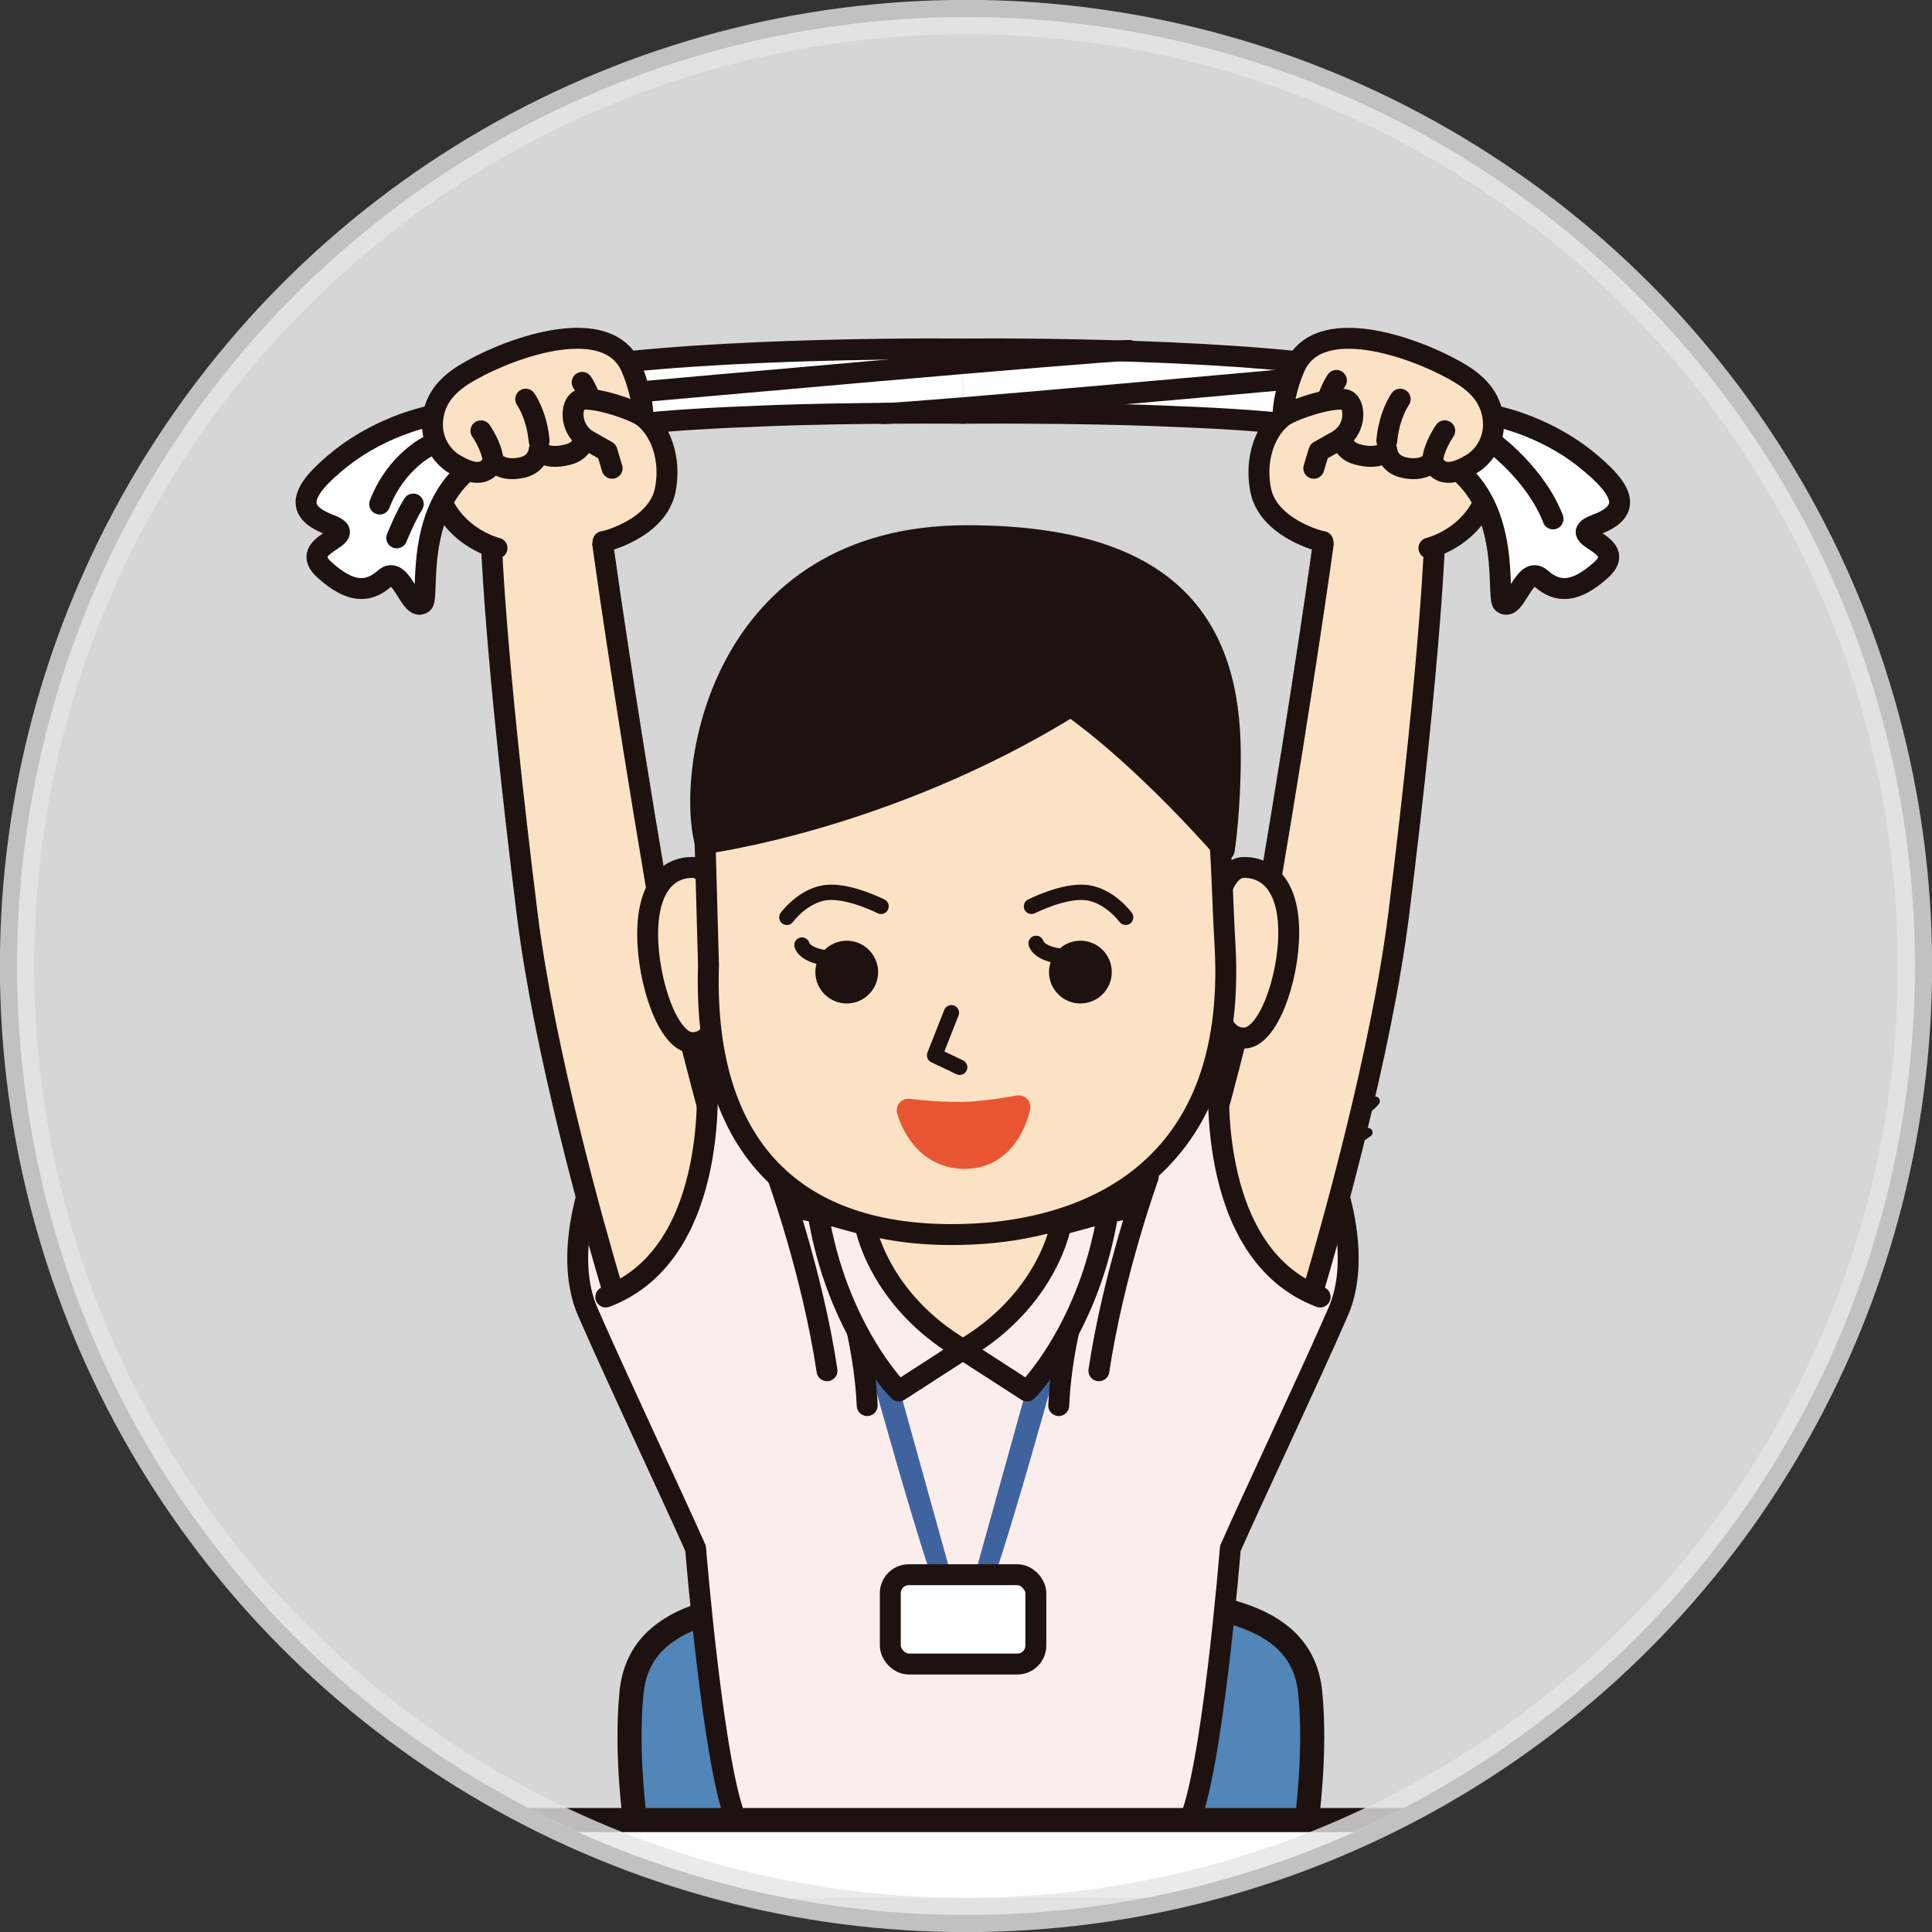 <?xml version="1.0" encoding="UTF-8"?><svg id="_レイヤー_2" xmlns="http://www.w3.org/2000/svg" xmlns:xlink="http://www.w3.org/1999/xlink" viewBox="0 0 79.38 79.38"><rect x="0" y="0" width="79.38" height="79.38" fill="#333333" stroke="none"/><defs><style>.cls-1,.cls-2,.cls-3{fill:#1e1210;}.cls-4,.cls-2,.cls-5,.cls-6,.cls-7,.cls-8,.cls-9,.cls-10,.cls-11,.cls-3,.cls-12,.cls-13,.cls-14{stroke-linecap:round;stroke-linejoin:round;}.cls-4,.cls-2,.cls-5,.cls-6,.cls-7,.cls-8,.cls-9,.cls-10,.cls-11,.cls-3,.cls-12,.cls-14{stroke:#1e1210;}.cls-4,.cls-6,.cls-7{stroke-width:.86px;}.cls-4,.cls-12{fill:#fce2c4;}.cls-2,.cls-9,.cls-10,.cls-12,.cls-14{stroke-width:.86px;}.cls-15,.cls-16,.cls-17,.cls-10{fill:#fff;}.cls-15,.cls-17,.cls-18{opacity:.8;}.cls-15,.cls-18{stroke:#e5e5e6;stroke-miterlimit:10;stroke-width:1.41px;}.cls-19,.cls-8{fill:#3f639e;}.cls-5{fill:#5285b8;}.cls-5,.cls-8{stroke-width:.99px;}.cls-6,.cls-9,.cls-18,.cls-11{fill:none;}.cls-7,.cls-20,.cls-14{fill:#fceded;}.cls-11{stroke-width:.63px;}.cls-3{stroke-width:.37px;}.cls-13{fill:#e95532;stroke:#e95532;stroke-width:.95px;}.cls-21{clip-path:url(#clippath);}</style><clipPath id="clippath"><circle class="cls-15" cx="39.69" cy="39.69" r="38.99"/></clipPath></defs><g id="_レイヤー_1-2"><circle class="cls-17" cx="39.69" cy="39.69" r="38.99"/><g class="cls-21"><path class="cls-5" d="M26.11,74.95s-.42-2.89-.16-5.43c.32-3.08,3.62-3.86,9.12-3.86v9.12l-8.97.16"/><path class="cls-5" d="M53.67,74.95s.42-2.89.16-5.43c-.32-3.08-3.62-3.86-9.12-3.86v9.12s8.97.16,8.97.16"/><path class="cls-3" d="M48.8,42.27l-1.65,1.58s.91,3.72,3.26,4.47c2.35.75,5.8-1.79,5.8-1.79,0,0-.56-.01-1-.64.91-.08,1.3-.65,1.3-.65,0,0-1.25-.4-1.9-1.09.96.04,1.23-.15,1.23-.15,0,0-3.71-4.14-7.05-1.73Z"/><polygon class="cls-20" points="30.61 50.54 39.67 48.35 47.71 50.32 48.24 69.31 48.24 75.72 31.11 75.8 30.61 50.54"/><polyline class="cls-12" points="37.61 49.82 35.54 50.31 33.6 50.41 36.93 57.14 39.56 55.44 42.2 57.14 45.53 50.41 43.59 50.31 41.94 49.82"/><path class="cls-19" d="M34.87,53.07s2.45,9.05,3.53,12.1l.7-.38-2.6-9.35"/><path class="cls-19" d="M44.26,53.07s-2.45,9.05-3.53,12.1l-.7-.38,2.6-9.35"/><rect class="cls-16" x="36.58" y="64.7" width="5.98" height="3.67" rx=".76" ry=".76"/><rect class="cls-9" x="36.58" y="64.7" width="5.98" height="3.67" rx=".76" ry=".76"/><path class="cls-7" d="M33.06,49.71c-.07-.18-2.97-3.88-4.04-5.8-1.54-2.78-6.78,5.63-4.87,9.99,1.14,2.62,3.61,7.86,4.43,9.72,0,0,.74,9.21,1.72,11.29,0,0,.38.73,1.34.89"/><path class="cls-7" d="M46.07,49.71c.07-.18,2.97-3.88,4.04-5.8,1.54-2.78,6.78,5.63,4.87,9.99-1.14,2.62-3.61,7.86-4.43,9.72,0,0-.74,9.21-1.72,11.29,0,0-.38.73-1.34.89"/><rect class="cls-16" x="14.84" y="74.78" width="49.21" height="3.21"/><line class="cls-8" x1="14.84" y1="74.78" x2="64.05" y2="74.78"/><path class="cls-4" d="M25.18,53.04c-.8-2.7-2.82-9.86-3.52-15.49-1.37-11.03-1.48-15.51-1.48-15.51v-1.22l1.93-1.39,2.76,1.11-.11,1.78s.8,5.82,2.22,14.18c.82,4.8,3.17,12.86,3.17,12.86"/><path class="cls-4" d="M53.94,53.08c.79-2.67,2.82-9.88,3.53-15.52,1.37-11.03,1.48-15.51,1.48-15.51v-1.22s-1.93-1.39-1.93-1.39l-2.76,1.11.11,1.78s-.8,5.82-2.22,14.18c-.82,4.8-3.17,12.86-3.17,12.86"/><path class="cls-4" d="M20.42,22.52s-2.09-.48-2.53-2.74,1.14-3.82,3.08-4.05c2.62-.31,5.43-.37,5.9,2.49.51,3.06-1.09,3.63-2.1,4.09"/><path class="cls-10" d="M39.56,14.34s-10.17-.12-16.21.83c-3.39.53-5.56,1.9-5.56,1.9,0,0-2,.35-3.78,1.76-1.78,1.41-1.87,2.2-.46,2.73s-1.46.75-.2,1.87c1.02.91,1.75.96,2.45.34s1.05,1.4,1.57,1.01c.33-.24-.62-4.96,3.33-6.26,3.21-1.06,6.77-1.28,10.67-1.43,3.62-.15,8.17-.11,8.17-.11"/><path class="cls-4" d="M18.77,19.12c-.55-.27-1.15-1.02-.97-2.05.16-.91.81-1.44,1.57-1.86,1.77-.99,5.59-2.31,6.56-.13.23.51.89,2.39.13,3.04,0,0-.75.45-1.23.21-.58-.29-.79-.81-.79-.81,0,0,.17.92-.68,1.15-.97.26-1.21-.18-1.21-.18,0,0-.03.55-.66.71-.88.22-1.23-.26-1.23-.26,0,0-.24.92-1.49.18Z"/><path class="cls-9" d="M17.66,18.3s-1.38.64-2.06,2.41"/><path class="cls-6" d="M19.76,17.7s.45.63.5,1.23"/><path class="cls-6" d="M21.6,16.4s.45.63.55,1.7"/><path class="cls-6" d="M23.92,15.71s.45.63.55,1.7"/><path class="cls-4" d="M58.71,22.52s2.09-.48,2.53-2.74c.44-2.26-1.14-3.82-3.08-4.05-2.62-.31-5.43-.37-5.9,2.49-.51,3.06,1.09,3.63,2.1,4.09"/><path class="cls-10" d="M39.56,14.34s10.17-.12,16.21.83c3.39.53,5.56,1.9,5.56,1.9,0,0,2,.35,3.78,1.76,1.78,1.41,1.87,2.2.46,2.73s1.46.75.2,1.87c-1.02.91-1.75.96-2.45.34s-1.05,1.4-1.57,1.01c-.33-.24.62-4.96-3.33-6.26-3.21-1.06-6.77-1.28-10.67-1.43-3.62-.15-8.17-.11-8.17-.11"/><path class="cls-4" d="M60.36,19.12c.55-.27,1.15-1.02.97-2.05-.16-.91-.81-1.44-1.57-1.86-1.77-.99-5.59-2.31-6.56-.13-.23.51-.89,2.39-.13,3.04,0,0,.75.45,1.23.21.58-.29.79-.81.79-.81,0,0-.17.92.68,1.15.97.26,1.21-.18,1.21-.18,0,0,.03.55.66.71.88.22,1.23-.26,1.23-.26,0,0,.24.92,1.49.18Z"/><path class="cls-9" d="M61.47,18.3s1.66,1.25,2.34,3.02"/><path class="cls-9" d="M52.96,15.58s-15.55,1.41-16.68,1.41"/><path class="cls-6" d="M59.36,17.7s-.45.63-.5,1.23"/><path class="cls-6" d="M57.53,16.4s-.45.63-.55,1.7"/><path class="cls-6" d="M54.91,15.63s-.45.63-.55,1.7"/><path class="cls-9" d="M26.42,16.09s18.85-1.69,19.98-1.69"/><path class="cls-9" d="M16.3,22.1s.37-.91.68-1.39"/><path class="cls-7" d="M24.89,53.29c4.85-1.83,4.14-9.38,4.14-9.38l4.04,5.8,2.86.59"/><path class="cls-7" d="M54.24,53.29c-4.85-1.83-4.14-9.38-4.14-9.38l-4.04,5.8-2.86.59"/><path class="cls-7" d="M33.6,49.78s1.85,3.87,2.03,7.97"/><path class="cls-14" d="M35.54,50.31s.5,3.07,4.02,5.14l-2.63,1.7s-2.56-2.54-3.33-7.36l1.94.53Z"/><path class="cls-12" d="M49.78,39.51c0-1.94.37-3.87,1.34-3.87s1.83.74,1.83,2.67-.86,4.34-1.83,4.34c-.61,0-.96-.46-1.16-1.46"/><path class="cls-12" d="M29.78,39.61c0-1.99-.37-3.97-1.34-3.97s-1.83.76-1.83,2.74.86,4.46,1.83,4.46c.61,0,.96-.47,1.16-1.5"/><path class="cls-12" d="M50.33,38.79c.58,9.86-6.34,11.71-10.29,11.91-6.74.35-11.19-2.94-10.93-11.04l-.2-7.2c.17-6.91,5.77-5.23,10.23-5.91,11.7-1.8,10.79,5.51,11.19,12.24Z"/><path class="cls-2" d="M28.99,34.65s7.47-.97,15.01-5.63c3.09,2.19,6.3,5.91,6.3,5.91,0,0,.25-1.55.25-3.9,0-5.41-2.53-9.02-10.83-9.02-10.12,0-11.55,9.66-10.74,12.64Z"/><polyline class="cls-11" points="39.09 41.61 38.4 43.36 39.43 43.85"/><path class="cls-13" d="M41.85,45.48s-1.39.27-2.41.27c-1.12,0-2.12-.13-2.12-.13,0,0,.48,1.93,2.32,1.93s2.22-2.07,2.22-2.07Z"/><path class="cls-11" d="M36.2,37.24s-1.3-.66-2.22-.57c-.97.09-1.65,1.02-1.65,1.02"/><path class="cls-11" d="M42.38,37.24s1.3-.66,2.22-.57c.97.09,1.65,1.02,1.65,1.02"/><path class="cls-1" d="M36.08,39.94c0,.71-.58,1.29-1.29,1.29h0c-.71,0-1.29-.58-1.29-1.29h0c0-.71.58-1.29,1.29-1.29h0c.71,0,1.29.58,1.29,1.29h0Z"/><path class="cls-11" d="M32.95,38.83s.09.45,1.13.54"/><path class="cls-1" d="M45.68,39.94c0,.71-.58,1.29-1.29,1.29h0c-.71,0-1.29-.58-1.29-1.29h0c0-.71.58-1.29,1.29-1.29h0c.71,0,1.29.58,1.29,1.29h0Z"/><path class="cls-11" d="M42.57,38.76s.09.45,1.13.54"/><path class="cls-7" d="M31.95,48.35s1.42,3.91,2.03,7.97"/><path class="cls-7" d="M45.53,49.78s-1.85,3.87-2.03,7.97"/><path class="cls-14" d="M43.59,50.31s-.5,3.07-4.02,5.14l2.63,1.7s2.56-2.54,3.33-7.36l-1.94.53Z"/><path class="cls-7" d="M47.18,48.35s-1.42,3.91-2.03,7.97"/><path class="cls-4" d="M24.78,22.25c.08.01,2.27-.55,2.56-2.15s-.46-2.75-1.08-3.08-2.21-.81-2.52-.54-.31,1.2.44,1.63l.76.43.21.7"/><path class="cls-4" d="M54.35,22.25c-.08.01-2.27-.55-2.56-2.15-.29-1.6.46-2.75,1.08-3.08s2.21-.81,2.52-.54.31,1.2-.44,1.63l-.76.43-.21.7"/></g><circle class="cls-18" cx="39.69" cy="39.69" r="38.99"/></g></svg>